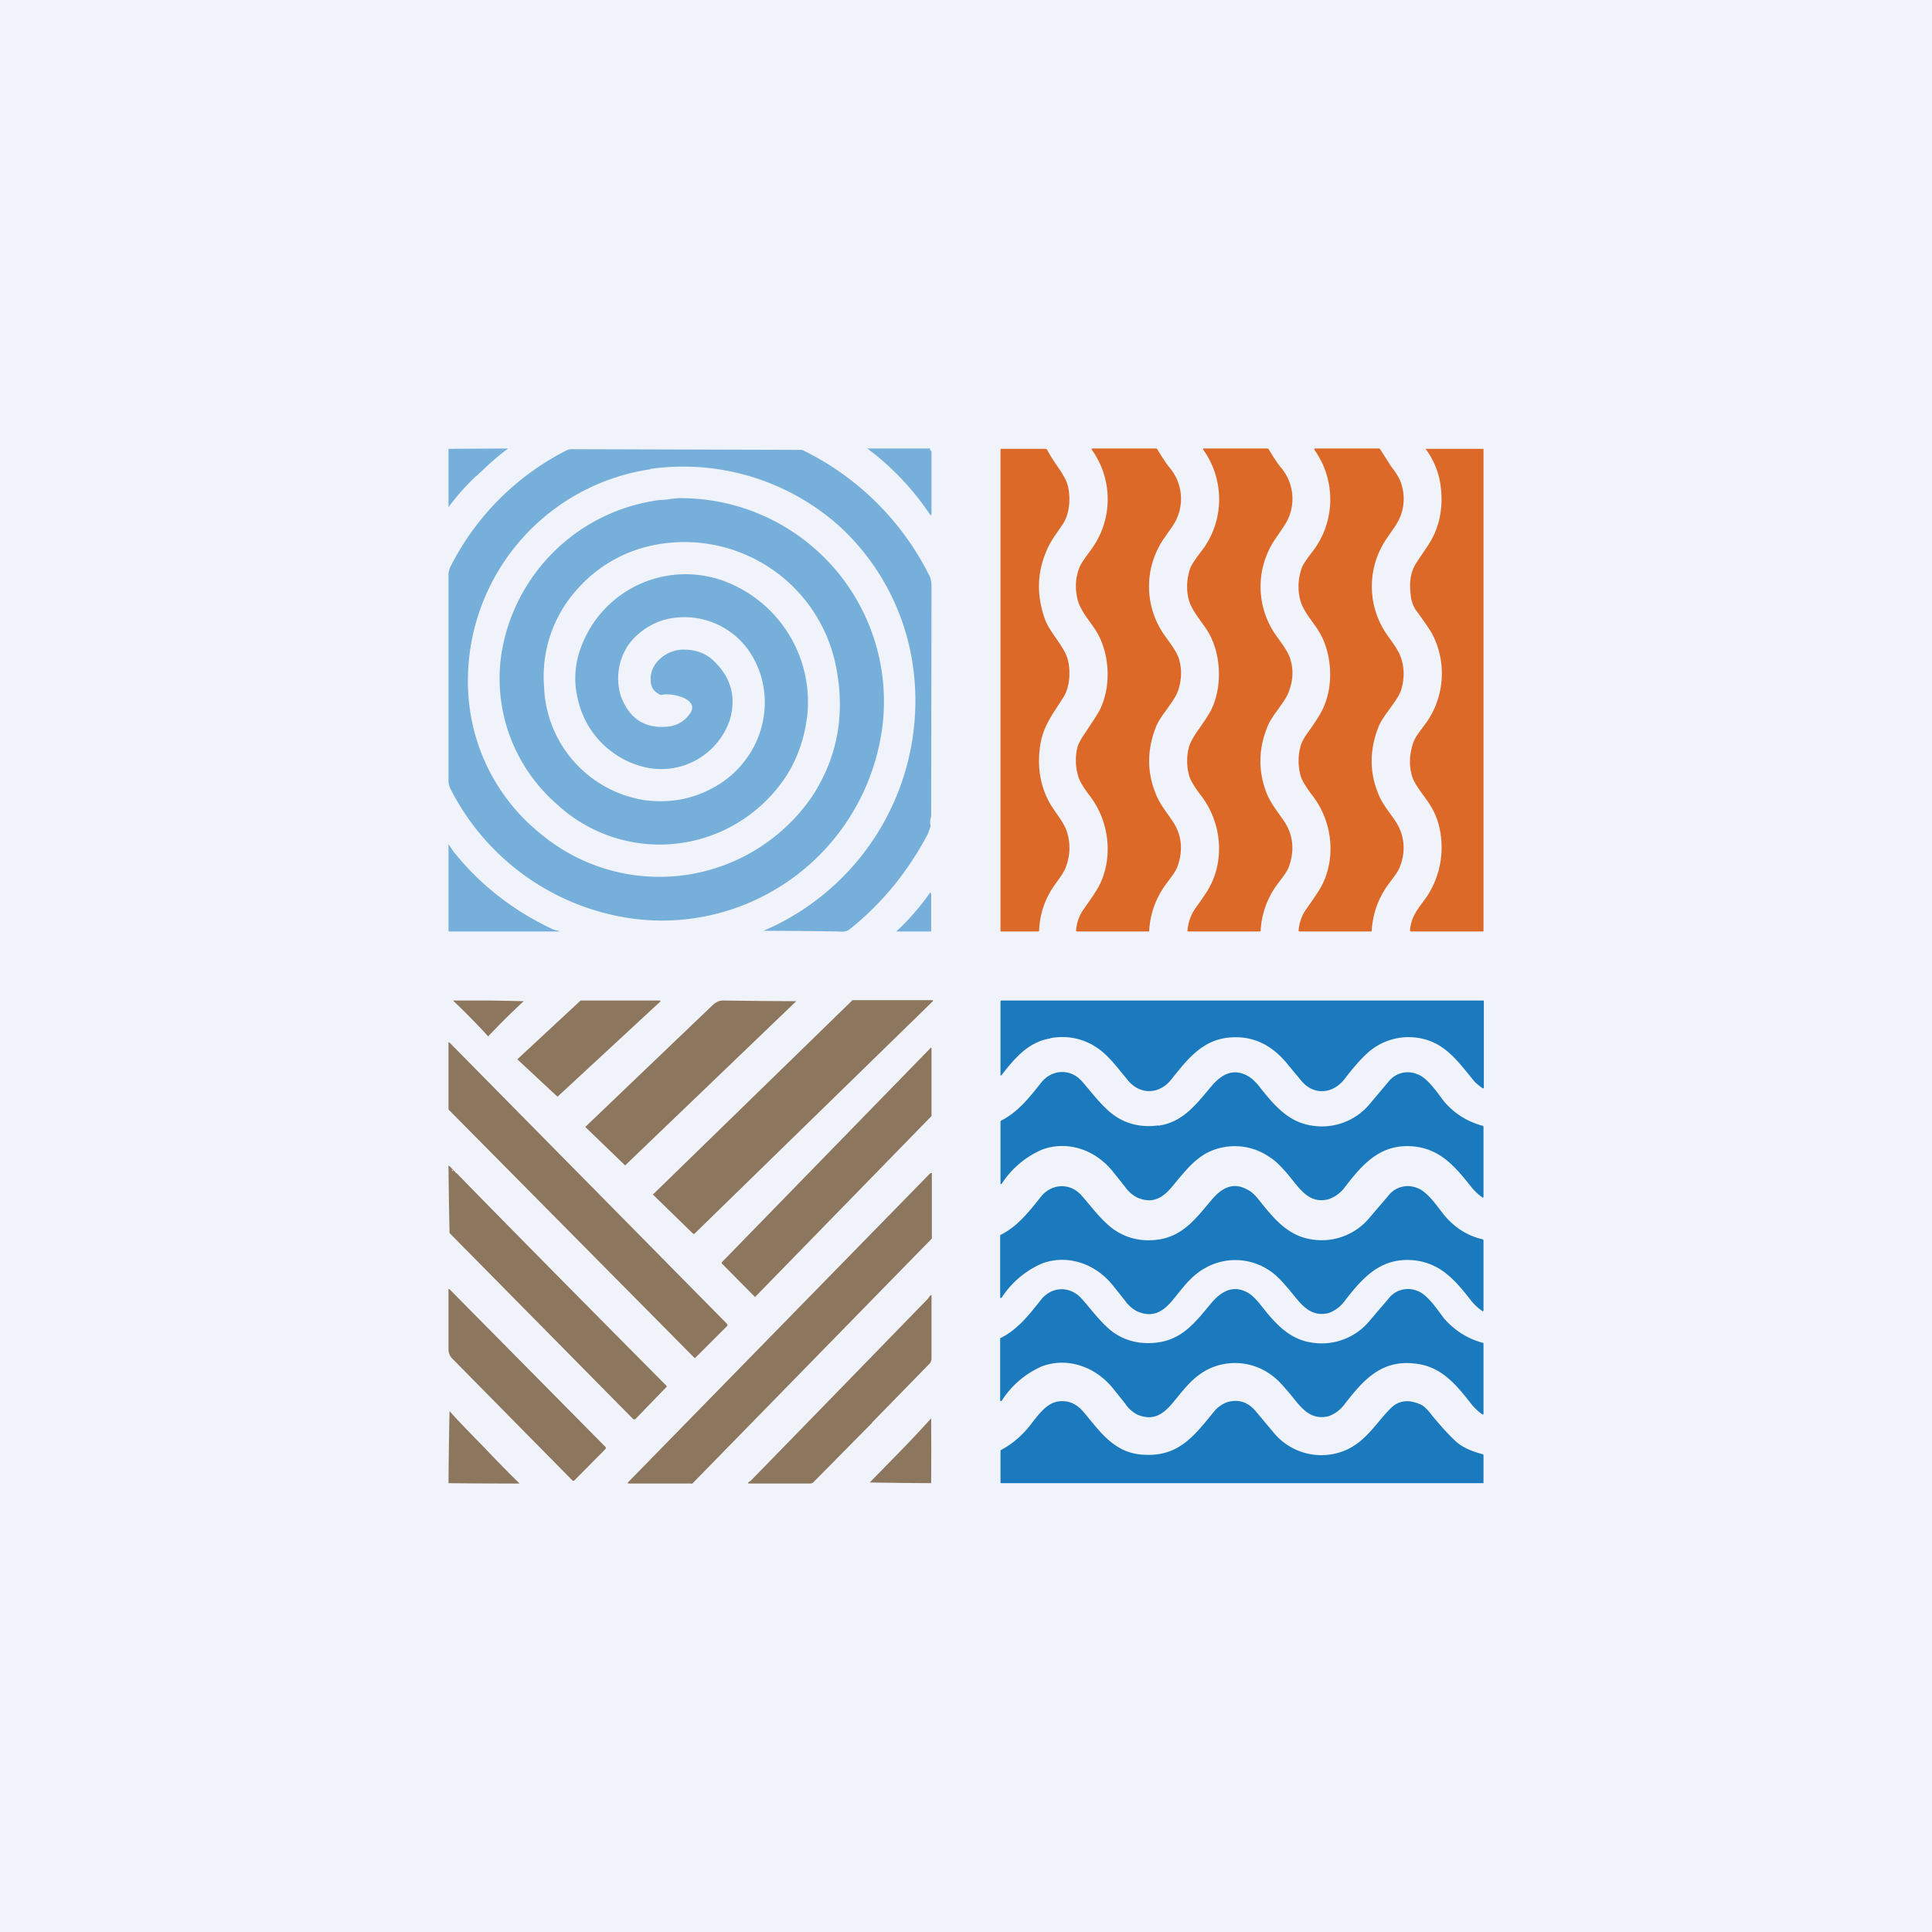 <!-- by TradingView --><svg width="56" height="56" viewBox="0 0 56 56" xmlns="http://www.w3.org/2000/svg"><path fill="#F0F3FA" d="M0 0h56v56H0z"/><path d="M30.36 13.05c.06.12.16.28.3.48.15.22.24.38.27.48.11.33.09.85-.11 1.16-.2.3-.39.54-.5.83-.27.64-.27 1.3-.02 1.98.13.34.53.75.64 1.1.1.35.08.84-.13 1.15-.3.48-.55.78-.65 1.32-.1.59-.03 1.14.22 1.64.15.3.43.59.54.9.12.37.1.73-.04 1.08-.08.19-.27.41-.39.6a2.4 2.4 0 0 0-.37 1.2c0 .02-.01.03-.03.03h-1.05C29 27 29 27 29 26.97V13.04l.01-.03h1.27c.04 0 .06 0 .08.04ZM31.25 22.49a1.6 1.6 0 0 1-.02-.83c.03-.11.12-.27.26-.47.17-.26.27-.4.38-.6.36-.7.3-1.7-.13-2.35-.2-.3-.44-.57-.51-.88-.07-.3-.06-.6.05-.89.03-.1.15-.27.34-.53.64-.86.65-2.03.03-2.9-.02-.03-.01-.04.02-.04h1.83c.03 0 .04.01.05.03.1.16.2.33.33.5a1.4 1.4 0 0 1 .1 1.73l-.25.36a2.45 2.45 0 0 0-.07 2.65c.13.22.4.52.5.79.1.3.1.62-.01.95-.11.33-.5.71-.64 1.05-.26.65-.27 1.3-.02 1.92.1.28.29.52.47.78.29.4.34.86.18 1.33-.06.18-.2.34-.33.52-.3.4-.47.86-.5 1.36 0 .02 0 .03-.03.03h-2.06c-.02 0-.03-.01-.03-.03.02-.24.1-.45.23-.63.2-.28.34-.49.42-.63.43-.81.33-1.85-.22-2.6-.1-.13-.32-.42-.37-.62ZM34.47 22.49a1.6 1.6 0 0 1-.01-.83c.03-.11.11-.27.25-.47.18-.26.28-.4.39-.6.35-.7.3-1.7-.13-2.35-.2-.3-.44-.57-.52-.88-.07-.3-.05-.6.05-.89.04-.1.15-.27.35-.53.64-.85.65-2.03.03-2.9-.02-.03-.01-.04.01-.04h1.84c.03 0 .04.01.05.03.1.17.2.33.33.5a1.4 1.4 0 0 1 .1 1.73l-.25.37a2.45 2.45 0 0 0-.07 2.64c.13.22.4.52.5.8.1.3.1.61-.02.94-.1.33-.5.71-.63 1.05-.27.65-.27 1.3-.03 1.92.11.28.3.52.48.78.29.4.34.86.18 1.33-.06.18-.2.35-.33.52-.3.4-.47.86-.5 1.36 0 .02-.01.03-.03.03h-2.07c-.02 0-.02 0-.02-.03.02-.24.1-.45.22-.63.2-.28.35-.49.42-.63.44-.81.34-1.85-.21-2.6-.1-.13-.32-.42-.38-.62ZM37.7 22.49a1.6 1.6 0 0 1-.01-.83c.02-.11.1-.27.25-.47.18-.26.28-.4.38-.6.36-.7.3-1.7-.13-2.35-.2-.3-.44-.57-.51-.88-.07-.3-.05-.6.05-.89.03-.1.15-.27.35-.53.63-.86.64-2.03.02-2.9-.01-.03 0-.04.02-.04h1.84c.02 0 .04.01.05.03l.32.5c.16.2.25.37.29.5.13.42.07.85-.18 1.22l-.26.38a2.45 2.45 0 0 0-.06 2.64c.13.22.4.52.49.8.1.3.1.61 0 .94-.12.33-.51.71-.65 1.05-.26.65-.27 1.3-.02 1.92.1.28.3.52.48.78.28.4.34.86.17 1.33-.06.18-.2.34-.33.52-.3.4-.47.86-.5 1.36 0 .02 0 .03-.02.03h-2.07c-.02 0-.03-.01-.03-.03.02-.24.1-.45.23-.63.2-.28.34-.49.42-.63.44-.81.34-1.85-.21-2.6-.1-.13-.32-.42-.38-.62ZM41.74 13.97a2.25 2.25 0 0 0-.42-.96H43V26.97c0 .02 0 .03-.03.03H40.9a.03.03 0 0 1-.03-.03c.03-.42.24-.63.5-1a2.59 2.59 0 0 0 .33-2.07 2.02 2.02 0 0 0-.22-.52c-.14-.25-.46-.59-.55-.88-.09-.3-.08-.61.02-.93.06-.22.26-.43.43-.68a2.48 2.48 0 0 0 .12-2.54c-.06-.1-.21-.33-.47-.68a.94.94 0 0 1-.14-.43c-.04-.35-.02-.65.18-.95l.32-.48c.37-.55.46-1.2.35-1.84Z" fill="#DC6928"/><path d="M13.8 13.8a6.76 6.76 0 0 0-.8.9v-1.68l.01-.01h.01L14.7 13c.03 0 .03 0 0 .02-.32.24-.6.5-.9.79ZM26.97 13.06l.02.01a.06.06 0 0 1 .01.04v1.76c0 .07-.02.08-.06.02a7.77 7.77 0 0 0-1.8-1.89h1.82v.04l.01.02ZM18.86 13.6a6.2 6.2 0 0 0-5.28 6.6 5.64 5.64 0 0 0 2.13 4 5.37 5.37 0 0 0 7.82-1.1c.72-1.1.96-2.3.73-3.63a4.48 4.48 0 0 0-5.2-3.69 4 4 0 0 0-2.32 1.29 3.76 3.76 0 0 0-.97 2.83 3.45 3.45 0 0 0 2.96 3.3c.7.08 1.34-.04 1.93-.36.37-.2.68-.46.93-.79.7-.9.8-2.22.1-3.21a2.28 2.28 0 0 0-2.28-.91c-.45.08-.93.38-1.2.77a1.73 1.73 0 0 0-.21 1.49c.25.65.7.94 1.37.87a.85.85 0 0 0 .6-.34c.38-.45-.5-.65-.78-.58h-.05c-.14-.07-.23-.16-.26-.28-.14-.58.42-1.04.94-1.03.34 0 .63.1.86.32.51.48.67 1.06.47 1.73a2.1 2.1 0 0 1-2.6 1.32 2.6 2.6 0 0 1-1.8-1.93c-.1-.4-.1-.81 0-1.22a3.23 3.23 0 0 1 4.31-2.18 3.74 3.74 0 0 1 2.34 3.86c-.1.84-.4 1.57-.92 2.18a4.38 4.38 0 0 1-6.35.39 4.83 4.83 0 0 1-1.6-4.32 5.34 5.34 0 0 1 4.41-4.46c.18-.04.34-.02.51-.06l.21-.02a5.89 5.89 0 0 1 5.84 7.08 6.44 6.44 0 0 1-7.21 5.1 6.98 6.98 0 0 1-5.22-3.73.56.56 0 0 1-.07-.27v-5.97c0-.08.04-.2.08-.27a7.64 7.64 0 0 1 3.37-3.34c.05-.02.1-.02.15-.02a21698.3 21698.3 0 0 1 6.65.02 8.03 8.03 0 0 1 3.68 3.63c.05.09.07.2.07.34l-.01 6.6c0 .1-.05.18-.02.3v.05l-.07.2c-.56 1.07-1.3 1.99-2.24 2.75-.11.1-.22.1-.35.09a130.94 130.94 0 0 0-2.18-.02 7.25 7.25 0 0 0 4.32-7.76 6.8 6.8 0 0 0-2.11-3.96 6.8 6.8 0 0 0-5.48-1.67ZM13.15 24.69c.77.96 1.72 1.7 2.84 2.23.06.03.13.05.2.06l.02.01V27h-3.18c-.02 0-.03-.01-.03-.03V24.5c0-.03 0-.03.02 0l.13.19ZM26.98 25.9l.01.01v1.06c0 .02 0 .03-.02.03h-.98v-.01a7.22 7.22 0 0 0 .98-1.13l.01.03Z" fill="#76AFDA"/><path d="M30.44 30.1c-.62.1-1.01.55-1.4 1.05-.03.04-.04.03-.04 0v-2.12c0-.02.01-.03.03-.03H43l.01.01v2.53h-.01a.02.02 0 0 1-.03 0 1.6 1.6 0 0 1-.24-.2c-.49-.6-.87-1.15-1.65-1.26a1.77 1.77 0 0 0-1.44.44c-.19.17-.41.42-.67.76-.33.42-.87.48-1.23.07l-.4-.48c-.42-.53-.96-.85-1.66-.8-.8.05-1.24.6-1.73 1.22-.34.43-.9.46-1.26.02-.33-.4-.52-.66-.82-.89-.42-.31-.9-.42-1.42-.33Z" fill="#1B7ABE"/><path d="M14.15 29a102.15 102.15 0 0 1 1.03.02 20.58 20.58 0 0 0-1.03 1.02A20.35 20.35 0 0 0 13.13 29h1.02ZM15 30.7l1.83-1.7H19.13l.01.01v.02l-2.96 2.74a.02.02 0 0 1-.02.01h-.01L15 30.71v-.02ZM23.08 29.02l-4.95 4.75a.01.01 0 0 1-.02 0l-1.13-1.09a.02.02 0 0 1 0-.03l3.66-3.5c.1-.1.2-.15.32-.15a188.07 188.07 0 0 0 2.12.02ZM20.1 35.77l-1.16-1.13a.02.02 0 0 1-.01-.01v-.01L24.7 29l.01-.01h2.32l.01.01a.02.02 0 0 1 0 .02l-6.91 6.74a.02.02 0 0 1-.02 0ZM21.1 38.41l-.95.95h-.02L13 32.16v-1.92a.02.02 0 0 1 0-.02.02.02 0 0 1 .03 0l8.05 8.16v.03ZM21.87 37.58l-.95-.96v-.03l6.04-6.2a.02.02 0 0 1 .04 0v1.96l-5.1 5.23a.02.02 0 0 1-.03 0Z" fill="#8C765E"/><path d="M33.57 32.63c.72-.1 1.1-.62 1.54-1.14.29-.35.64-.54 1.06-.3.11.06.23.17.36.34.4.5.8.98 1.46 1.09a1.8 1.8 0 0 0 1.72-.63l.53-.63a.71.71 0 0 1 .85-.22c.29.1.6.57.77.79.3.35.67.58 1.11.7.02 0 .03.02.03.04v2.03l-.01.01h-.02c-.14-.1-.24-.2-.32-.3-.46-.58-.89-1.1-1.67-1.18-.96-.09-1.48.5-2.02 1.21a1 1 0 0 1-.45.32c-.62.16-.88-.39-1.25-.8-.16-.18-.3-.32-.43-.4a1.77 1.77 0 0 0-1.89-.12c-.38.23-.6.52-.92.9-.3.38-.6.57-1.06.37a.96.96 0 0 1-.35-.31l-.36-.45c-.5-.62-1.3-.9-2.04-.63a2.64 2.64 0 0 0-1.18 1H29L29 34.3v-1.8l.02-.02c.5-.25.84-.7 1.16-1.1.3-.38.83-.42 1.17-.05.24.27.45.56.73.82.41.4.94.55 1.5.47Z" fill="#1B7ABE"/><path d="M13.23 34c1.15 1.18 3.18 3.24 6.08 6.16.02.02.02.04 0 .05l-.9.93h-.05l-5.33-5.4A179.23 179.23 0 0 1 13 33.8c0-.02 0-.02.03 0l.19.2Zm-.1-.05v-.01a.09.09 0 0 0-.02-.03h-.01v.02a.09.09 0 0 0 .03.02ZM20.05 43H18.2a.02.02 0 0 1 0-.02v-.01L26.97 34H27a.02.02 0 0 1 .01.01v1.89L20.07 43l-.02.01Z" fill="#8C765E"/><path d="M33.57 35.93c.72-.1 1.1-.62 1.54-1.14.29-.35.63-.55 1.06-.3.11.05.23.17.36.34.4.5.8.98 1.46 1.09a1.8 1.8 0 0 0 1.72-.64l.53-.62a.71.71 0 0 1 .85-.22c.29.1.6.57.77.78.3.36.67.6 1.11.7.02.01.03.02.03.04V38h-.01l-.01.01c-.15-.1-.25-.2-.33-.3-.46-.59-.89-1.1-1.67-1.18-.96-.09-1.48.5-2.02 1.2a1 1 0 0 1-.45.33c-.62.15-.88-.4-1.25-.8-.16-.19-.3-.32-.43-.41a1.77 1.77 0 0 0-1.89-.1c-.38.21-.6.5-.92.9-.3.37-.6.56-1.06.36a.96.96 0 0 1-.35-.31l-.36-.45c-.5-.62-1.3-.9-2.04-.63a2.64 2.64 0 0 0-1.18 1H29a.02.02 0 0 1-.01-.01v-1.79a.03.03 0 0 1 .02-.03c.5-.25.84-.7 1.16-1.1.3-.38.83-.42 1.17-.05.24.27.45.56.73.82.41.39.93.55 1.5.47Z" fill="#1B7ABE"/><path d="m13.03 37.37 4.52 4.57a.05.05 0 0 1 0 .06l-.91.92h-.04l-3.48-3.53a.38.38 0 0 1-.12-.27v-1.74c0-.03.01-.03.03-.01Z" fill="#8C765E"/><path d="M33.57 38.91c.72-.1 1.1-.61 1.54-1.14.29-.34.63-.54 1.06-.3.11.06.23.18.36.34.4.51.8.99 1.46 1.1a1.8 1.8 0 0 0 1.72-.64l.53-.62a.71.71 0 0 1 .85-.23c.29.1.6.58.77.8.3.34.67.58 1.11.7.02 0 .03 0 .03.03v2.03a.02.02 0 0 1-.01.02h-.02c-.14-.1-.24-.2-.32-.3-.46-.59-.89-1.11-1.67-1.18-.96-.1-1.48.5-2.02 1.2a1 1 0 0 1-.45.33c-.63.15-.88-.4-1.25-.8-.16-.19-.3-.32-.43-.41a1.77 1.77 0 0 0-1.89-.11c-.38.22-.6.51-.92.9-.3.37-.6.57-1.06.37a.96.96 0 0 1-.35-.32l-.36-.45c-.5-.61-1.3-.9-2.04-.63a2.63 2.63 0 0 0-1.18 1.01H29l-.01-.02v-1.8l.02-.01c.5-.25.84-.7 1.16-1.1.3-.39.83-.42 1.17-.05.24.26.45.56.73.82.4.39.93.54 1.5.46Z" fill="#1B7ABE"/><path d="M25.28 41.24a14382.17 14382.17 0 0 0-1.72 1.74.2.2 0 0 1-.08.02h-1.77c-.03 0-.03-.01-.02-.03.03-.03.08-.05.1-.08a3374.04 3374.04 0 0 0 5.1-5.24c.03-.03.05-.08.08-.1.02-.02.03-.02.03 0v1.83a.22.22 0 0 1-.06.15l-1.66 1.7Z" fill="#8C765E"/><path d="M39.08 42c.43-.22.66-.53 1-.93.17-.2.3-.33.4-.38.19-.1.4-.1.65 0 .11.03.24.15.38.34.25.3.48.56.7.76.17.15.42.27.76.36.02 0 .03.02.03.04v.8H29.04c-.03 0-.04 0-.04-.03v-.9c0-.01 0-.03.03-.04.3-.16.56-.38.8-.67.2-.25.46-.65.8-.72.3-.06.56.04.78.3.42.5.66.85 1.14 1.09.21.1.45.15.7.15.96.02 1.4-.6 1.96-1.28.08-.1.24-.21.37-.25.33-.09.6 0 .83.28l.52.62a1.79 1.79 0 0 0 2.15.46Z" fill="#1B7ABE"/><path d="M14.03 41.95A35.6 35.6 0 0 0 15.06 43a150.45 150.45 0 0 1-2.06-.01 169.73 169.73 0 0 1 .03-2.09c.1.12.43.47 1 1.05ZM27 42.99h-.01a140.62 140.62 0 0 1-1.78-.02l.9-.92a31.72 31.72 0 0 0 .88-.94 148.38 148.38 0 0 1 0 1.88Z" fill="#8C765E"/></svg>